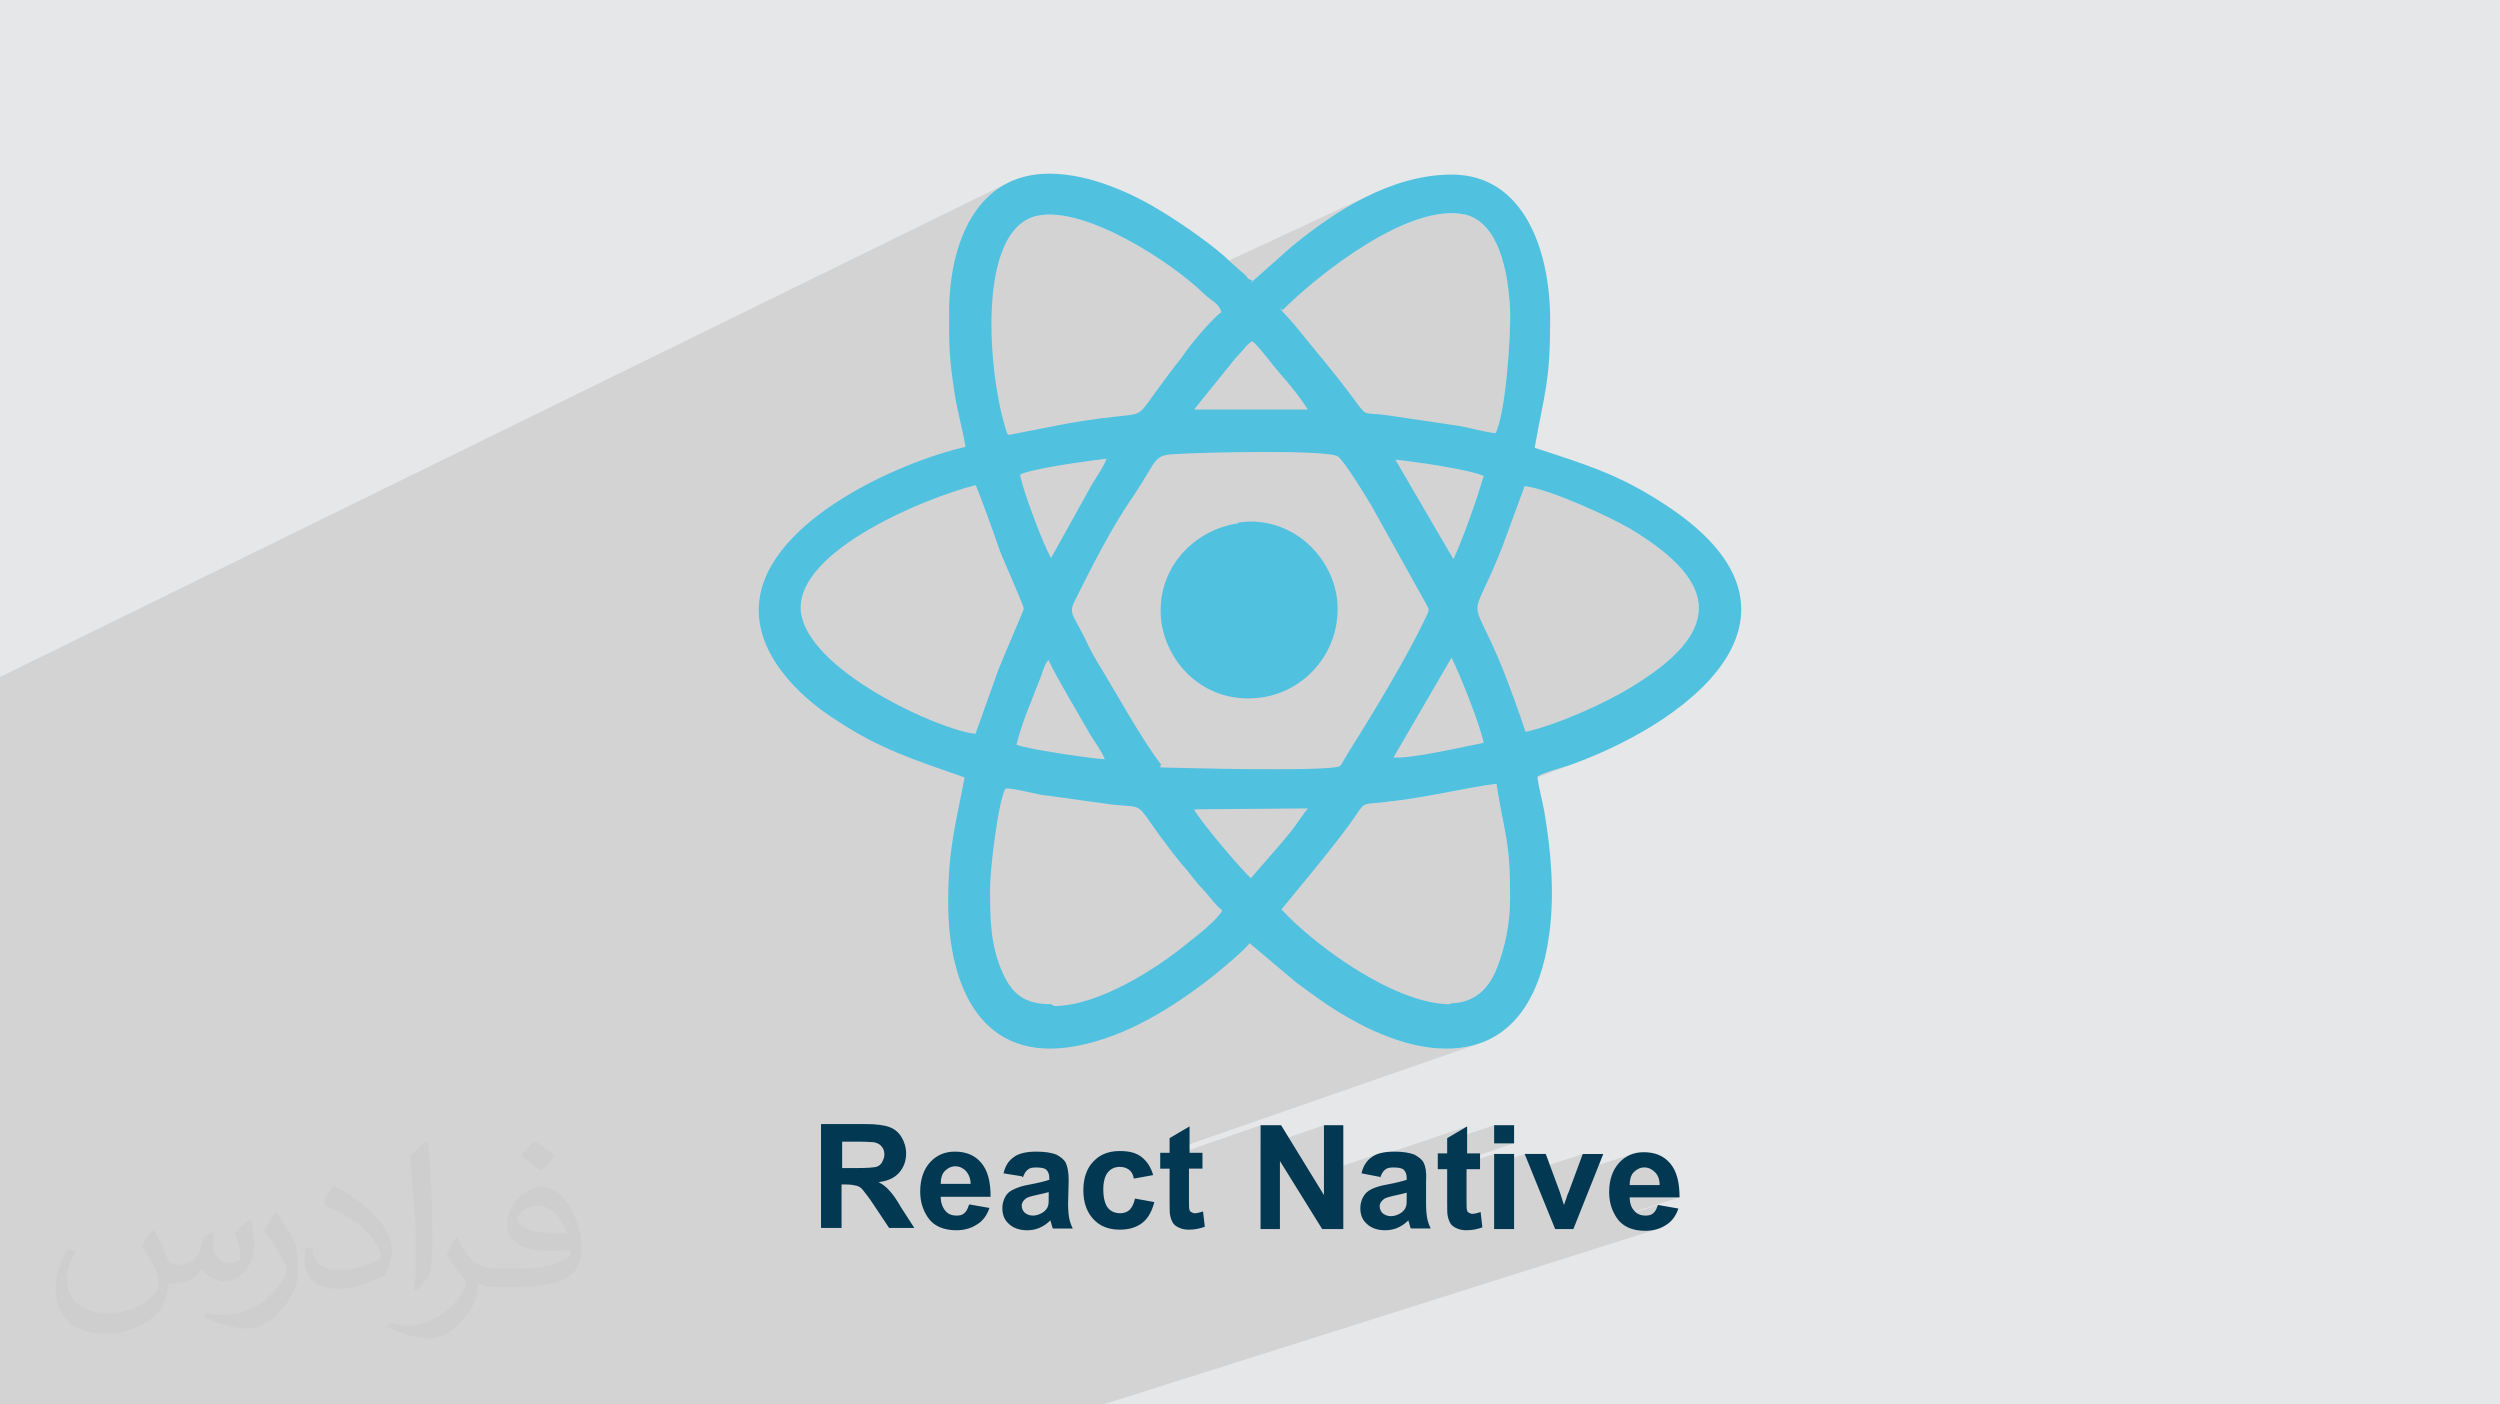 <?xml version="1.0" encoding="UTF-8"?>
<!DOCTYPE svg PUBLIC "-//W3C//DTD SVG 1.1//EN" "http://www.w3.org/Graphics/SVG/1.1/DTD/svg11.dtd">
<!-- Creator: CorelDRAW 2020 (64-Bit) -->
<svg xmlns="http://www.w3.org/2000/svg" xml:space="preserve" width="94.192mm" height="52.917mm" version="1.1" style="shape-rendering:geometricPrecision; text-rendering:geometricPrecision; image-rendering:optimizeQuality; fill-rule:evenodd; clip-rule:evenodd" viewBox="0 0 9404.92 5283.66" xmlns:xlink="http://www.w3.org/1999/xlink" xmlns:xodm="http://www.corel.com/coreldraw/odm/2003">
 <defs>
  <style type="text/css">
   <![CDATA[
    .fil3 {fill:#51C1E0}
    .fil0 {fill:#E6E7E8}
    .fil4 {fill:#033852;fill-rule:nonzero}
    .fil2 {fill:#373435;fill-opacity:0.031}
    .fil1 {fill:#2B2A29;fill-opacity:0.102}
   ]]>
  </style>
 </defs>
 <g id="Layer_x0020_1">
  <polygon class="fil0" points="-0,0 9404.92,0 9404.92,5283.66 -0,5283.66 "/>
  <polygon class="fil1" points="1227.66,5283.66 1214.07,5283.66 1212.02,5283.66 1206.92,5283.66 1202.06,5283.66 1201.69,5283.66 1198.78,5283.66 1189.26,5283.66 1180.5,5283.66 1173.3,5283.66 1160.48,5283.66 1079.41,5283.66 1071.3,5283.66 1023.64,5283.66 991.23,5283.66 986.98,5283.66 980.31,5283.66 968.17,5283.66 954.26,5283.66 925.32,5283.66 916.34,5283.66 877.8,5283.66 863.69,5283.66 815.22,5283.66 790.4,5283.66 726.57,5283.66 709.78,5283.66 709.75,5283.66 639.76,5283.66 575.74,5283.66 521.26,5283.66 518.75,5283.66 465.07,5283.66 463.25,5283.66 401.39,5283.66 372.78,5283.66 230.81,5283.66 38.87,5283.66 13.94,5283.66 -0,5283.66 -0,5223.56 -0,5163.15 -0,5117.18 -0,5116.84 -0,5097.87 -0,5096.77 -0,5093.59 -0,5066.46 -0,5024.57 -0,5019.44 -0,5017.02 -0,5003.53 -0,4985.3 -0,4971.44 -0,4970.39 -0,4970.38 -0,4954.44 -0,4946.83 -0,4854.32 -0,4816.88 -0,4810.64 -0,4798.33 -0,4695.67 -0,4658.71 -0,4657.6 -0,4655.92 -0,4570 -0,4552.57 -0,4544.5 -0,4538.7 -0,4502.98 -0,4499.41 -0,4456.49 -0,4441.17 -0,4413.19 -0,4376.04 -0,4358.43 -0,4285.7 -0,4277.3 -0,4226.95 -0,4175.45 -0,4145.75 -0,4144.53 -0,4109.8 -0,4091.59 -0,4048.43 -0,4029.95 -0,3979.81 -0,3967.89 -0,3966.26 -0,3957.46 -0,3947.64 -0,3891.19 -0,3821.41 -0,3718.66 -0,3707.76 -0,3676.86 -0,3663.69 -0,3652.14 -0,3642.58 -0,3581.8 -0,3574.73 -0,3508.45 -0,3493.38 -0,3480.59 -0,3477.61 -0,3457.94 -0,3444.01 -0,3417.45 -0,3366.02 -0,3363.36 -0,3355.1 -0,3338.42 -0,3325.95 -0,3311.48 -0,3281.79 -0,3270.05 -0,3232.44 -0,3199.43 -0,3179.36 -0,3147.02 -0,3130.88 -0,2877.29 -0,2700.21 -0,2695.23 -0,2546.63 3792.74,687.23 3774.3,697.15 3756.72,708.22 3740.03,720.37 3724.18,733.58 3709.18,747.8 3695.02,762.98 3681.68,779.09 3669.16,796.08 3657.43,813.91 3646.51,832.52 3636.36,851.89 3626.99,871.96 3618.38,892.7 3610.51,914.06 3603.39,935.98 3598.23,954.12 3864.64,825.21 3884.62,816.58 3906.26,810.89 3923.68,808.4 3941.86,807.28 3960.74,807.48 3980.26,808.94 4000.35,811.59 4020.95,815.38 4041.99,820.24 4063.42,826.1 4085.18,832.9 4107.18,840.59 4129.39,849.08 4151.72,858.35 4174.13,868.3 4196.55,878.88 4218.9,890.03 4241.14,901.68 4263.21,913.78 4285.02,926.25 4306.53,939.04 4327.68,952.08 4348.39,965.32 4368.61,978.68 4388.27,992.1 4407.31,1005.53 4425.66,1018.9 4443.27,1032.15 4460.08,1045.21 4468.65,1052.1 5152.12,734.16 5132.75,743.67 5113.58,753.58 5094.62,763.85 5075.88,774.46 5057.35,785.38 5039.06,796.58 5021.01,808.05 5003.21,819.73 4985.65,831.62 4968.36,843.69 4951.33,855.91 4934.58,868.25 4918.12,880.68 4901.95,893.18 4886.07,905.72 4870.51,918.28 4855.25,930.82 4704.51,1064.44 4560.75,1130.69 4567.47,1135.93 4576.08,1143.63 4583.74,1152.26 4590.07,1162.19 5260.83,854.17 5285.43,843.41 5309.89,833.71 5334.14,825.12 5358.13,817.76 5381.77,811.69 5405.03,807.02 5427.81,803.81 5450.07,802.17 5471.75,802.18 5492.75,803.91 5513.05,807.47 5524.37,810.78 5535.19,814.94 5545.52,819.88 5555.4,825.59 5564.81,832.04 5573.75,839.2 5582.27,847.02 5590.35,855.48 5598.01,864.55 5605.25,874.2 5612.1,884.39 5618.56,895.09 5624.63,906.27 5630.34,917.9 5635.68,929.94 5640.67,942.36 5645.31,955.14 5649.64,968.23 5653.63,981.62 5657.32,995.26 5660.7,1009.12 5663.8,1023.17 5666.6,1037.39 5669.15,1051.73 5671.42,1066.17 5673.45,1080.66 5675.24,1095.19 5676.8,1109.72 5678.13,1124.22 5679.26,1138.65 5680.18,1152.98 5680.92,1167.19 5681.17,1176.76 5681.28,1187.4 5681.26,1199.06 5681.09,1211.66 5680.8,1225.11 5680.36,1239.33 5679.8,1254.26 5679.1,1269.82 5678.27,1285.91 5677.31,1302.49 5676.23,1319.44 5675.02,1336.73 5673.68,1354.24 5672.22,1371.91 5670.64,1389.68 5668.93,1407.45 5667.1,1425.14 5665.16,1442.7 5663.1,1460.02 5660.92,1477.04 5658.62,1493.69 5656.21,1509.87 5653.69,1525.53 5651.05,1540.58 5648.31,1554.94 5645.45,1568.53 5642.5,1581.28 5639.42,1593.11 5636.26,1603.94 5632.97,1613.71 5629.6,1622.31 5626.11,1629.7 5359.38,1743.5 5370.95,1745.26 5383.55,1747.21 5396.27,1749.24 5409.04,1751.33 5421.83,1753.47 5434.56,1755.66 5447.18,1757.9 5459.65,1760.18 5471.9,1762.48 5483.87,1764.82 5495.52,1767.17 5506.77,1769.55 5517.6,1771.94 5527.91,1774.32 5537.69,1776.71 5546.84,1779.1 5555.34,1781.46 5563.12,1783.82 5570.12,1786.16 5576.28,1788.45 5581.56,1790.72 5575.66,1810.14 5569.54,1829.83 5563.21,1849.73 5556.68,1869.79 5549.97,1889.94 5543.56,1908.77 5735.74,1828.4 5745.4,1829.94 5755.75,1831.98 5766.71,1834.48 5778.25,1837.43 5790.31,1840.79 5802.84,1844.54 5815.82,1848.64 5829.16,1853.08 5842.81,1857.83 5856.75,1862.85 5870.92,1868.13 5885.27,1873.63 5899.75,1879.33 5914.3,1885.21 5928.87,1891.23 5943.44,1897.36 5957.93,1903.58 5972.3,1909.87 5986.5,1916.19 6000.49,1922.52 6014.19,1928.84 6027.59,1935.11 6040.62,1941.31 6053.24,1947.41 6065.38,1953.38 6077,1959.2 6088.06,1964.85 6098.52,1970.29 6108.29,1975.49 6117.36,1980.43 6125.67,1985.08 6133.15,1989.43 6164.28,2008.64 6193.41,2027.74 6220.55,2046.73 6245.7,2065.63 6268.85,2084.44 6290,2103.18 6309.15,2121.84 6326.29,2140.44 6341.43,2158.98 6354.55,2177.47 6365.66,2195.93 6374.76,2214.36 6381.84,2232.76 6386.9,2251.15 6389.95,2269.53 6390.95,2287.92 6389.94,2306.31 6386.9,2324.72 6381.82,2343.16 6374.71,2361.63 6365.56,2380.15 6354.37,2398.72 6341.14,2417.34 6325.86,2436.03 6308.54,2454.8 6289.17,2473.66 6267.74,2492.6 6244.26,2511.64 6218.72,2530.79 6191.12,2550.06 6161.45,2569.45 6129.73,2588.97 6120.51,2594.49 6110.85,2600.11 6100.78,2605.83 6090.32,2611.64 6079.5,2617.51 6068.33,2623.43 6056.86,2629.39 6045.1,2635.38 6033.06,2641.39 6020.78,2647.4 6008.29,2653.39 5995.61,2659.37 5982.75,2665.3 5969.76,2671.2 5956.64,2677.02 5943.43,2682.76 5930.15,2688.41 5916.83,2693.96 5903.48,2699.39 5890.14,2704.7 5876.82,2709.86 4881.25,3094.11 4877.13,3099.85 4872.39,3106.3 4865.96,3115.14 4859.49,3123.74 4852.94,3132.19 4848.77,3137.43 5138.76,3025.82 5149.77,3023.39 5164.56,3021.86 5184.65,3020.16 5211.56,3017.25 5226.61,3015.58 5241.54,3013.81 5256.38,3011.93 5271.12,3009.95 5285.74,3007.89 5300.24,3005.75 5314.63,3003.53 5328.9,3001.25 5343.05,2998.92 5357.08,2996.53 5370.99,2994.12 5384.77,2991.66 5398.41,2989.18 5411.92,2986.7 5425.3,2984.2 5438.54,2981.72 5451.64,2979.23 5464.59,2976.76 5477.4,2974.33 5490.06,2971.92 5502.57,2969.56 5514.93,2967.25 5527.13,2965 5539.17,2962.81 5551.06,2960.71 5562.78,2958.68 5574.33,2956.74 5585.72,2954.92 5596.94,2953.19 5607.98,2951.57 5618.84,2950.09 5629.54,2948.74 5632.39,2966.82 5633.9,2975.94 5811.21,2908.57 5819.72,2905.46 5828.63,2902.4 5837.78,2899.4 5847.08,2896.47 5856.37,2893.62 5865.53,2890.86 5874.44,2888.21 5882.94,2885.66 5890.93,2883.23 5898.26,2880.94 5904.81,2878.78 5910.45,2876.77 5955.41,2859.72 5634.81,2981.49 5635.2,2983.84 5637.92,2999.9 5640.6,3015.06 5643.2,3029.38 5645.73,3042.96 5648.19,3055.86 5650.58,3068.16 5652.88,3079.94 5655.12,3091.26 5657.28,3102.2 5659.34,3112.85 5661.34,3123.25 5663.24,3133.52 5665.06,3143.69 5666.79,3153.87 5668.43,3164.11 5669.98,3174.5 5671.43,3185.11 5672.79,3196.02 5674.05,3207.29 5675.21,3219.01 5676.27,3231.24 5677.23,3244.07 5678.07,3257.56 5678.82,3271.8 5679.45,3286.85 5679.98,3302.8 5680.39,3319.71 5680.68,3337.67 5680.86,3356.73 5680.92,3376.99 5680.72,3394.29 5680.12,3411.51 5679.13,3428.62 5677.76,3445.61 5676.01,3462.5 5673.88,3479.25 5671.37,3495.86 5668.51,3512.32 5665.27,3528.62 5661.69,3544.74 5657.74,3560.69 5653.46,3576.45 5648.84,3592 5643.88,3607.35 5638.58,3622.48 5632.96,3637.37 5627.5,3651.33 5621.37,3664.9 5614.56,3678 5607.05,3690.58 5598.81,3702.55 5589.84,3713.86 5580.1,3724.41 5569.58,3734.16 5558.26,3743.02 5546.1,3750.93 5533.11,3757.81 5519.26,3763.6 5180.87,3883.46 5197.01,3890.5 5229,3903.04 5260.76,3914.03 5292.21,3923.45 5323.32,3931.23 5354.02,3937.33 5384.28,3941.7 5414.01,3944.32 5443.2,3945.13 5471.78,3944.09 5499.68,3941.14 5526.87,3936.27 5553.29,3929.4 5578.88,3920.51 4400,4330.8 4400,4336.74 4364.68,4349.03 4364.68,4364.08 4742.19,4232.98 4742.19,4315.09 4980.63,4232.98 4980.63,4409.54 5186.06,4340.09 5176.93,4343.5 5168.78,4347.54 5161.65,4352.19 5154.51,4357.47 5149.02,4362.46 5519.29,4237.39 5444.23,4281.55 5444.23,4292.45 5620.85,4232.98 5620.85,4301.42 5695.91,4301.42 5408.91,4397.13 5408.91,4398.56 5444.23,4398.56 5444.23,4399.97 5620.85,4341.16 5620.85,4379.24 5735.66,4341.16 5761.44,4404.62 5954.22,4341.16 5928.52,4410.74 6144.39,4340.13 6132.49,4344.47 6121.2,4350.06 6110.54,4356.89 6100.5,4364.96 6091.09,4374.28 6086.67,4379.37 6082.5,4384.72 6078.61,4390.32 6074.98,4396.18 6071.63,4402.28 6068.54,4408.63 6065.75,4415.21 6063.22,4422.02 6060.98,4429.06 6060.73,4429.98 6169.57,4394.62 6174.84,4393.15 6180.33,4392.25 6186.02,4391.94 6191.72,4392.25 6197.2,4393.15 6202.47,4394.62 6207.54,4396.63 6212.4,4399.16 6217.07,4402.19 6221.51,4405.67 6225.75,4409.59 6229.68,4413.95 6233.17,4418.74 6236.19,4423.99 6238.72,4429.74 6240.74,4436 6242.21,4442.81 6243.11,4450.19 6243.42,4458.16 6243.43,4458.16 6243.43,4458.16 6056.58,4518.33 6057.99,4525.87 6058.51,4527.8 6130.83,4504.53 6318.47,4504.53 6081.35,4580.33 6082.26,4581.79 6082.77,4582.45 6236.79,4533.24 6235.12,4538.09 6233.4,4542.72 6231.59,4547.09 6229.61,4551.17 6227.42,4554.94 6224.99,4558.38 6222.24,4561.45 6219.12,4564.14 6216.44,4566.42 6213.4,4568.31 6210.05,4569.84 6206.43,4571.04 6102.69,4604.09 6113.38,4611.72 6126.42,4618.5 6140.69,4623.73 6156.15,4627.42 6172.75,4629.63 6190.44,4630.36 6201.82,4629.95 6212.75,4628.77 6223.23,4626.87 6233.21,4624.29 4149.92,5283.66 4127.98,5283.66 3969.68,5283.66 3961.39,5283.66 3888.39,5283.66 3886.02,5283.66 3880.91,5283.66 3856.17,5283.66 3792.56,5283.66 3708.71,5283.66 3679.89,5283.66 3679.88,5283.66 3648.92,5283.66 3581.38,5283.66 3579.15,5283.66 3563.2,5283.66 3526.79,5283.66 3519.67,5283.66 3502.36,5283.66 3495.36,5283.66 3443.58,5283.66 3441.83,5283.66 3441.32,5283.66 3433.87,5283.66 3370.62,5283.66 3351.26,5283.66 3306.15,5283.66 3281.51,5283.66 3278.95,5283.66 3259.89,5283.66 3229.14,5283.66 3212.75,5283.66 3210.02,5283.66 3185.76,5283.66 3127.87,5283.66 3091.18,5283.66 3090.03,5283.66 3080.51,5283.66 3077.82,5283.66 3051.82,5283.66 3028.86,5283.66 2977.96,5283.66 2932.68,5283.66 2898.79,5283.66 2894,5283.66 2889.93,5283.66 2888.65,5283.66 2877.92,5283.66 2872.7,5283.66 2852.7,5283.66 2830.22,5283.66 2790.43,5283.66 2786.57,5283.66 2782.79,5283.66 2762.5,5283.66 2756.51,5283.66 2754.52,5283.66 2750.64,5283.66 2738.65,5283.66 2738.41,5283.66 2736.66,5283.66 2732.21,5283.66 2728.31,5283.66 2683.2,5283.66 2644.32,5283.66 2641.95,5283.66 2633.91,5283.66 2628.92,5283.66 2625.14,5283.66 2593.28,5283.66 2584.35,5283.66 2573.13,5283.66 2543.48,5283.66 2535.73,5283.66 2518.26,5283.66 2500.58,5283.66 2471.55,5283.66 2467.17,5283.66 2421.64,5283.66 2405.6,5283.66 2396.08,5283.66 2395.31,5283.66 2307.41,5283.66 2302.62,5283.66 2276.11,5283.66 2161.82,5283.66 2133.41,5283.66 2118.97,5283.66 2106.93,5283.66 2099.9,5283.66 2075.86,5283.66 2030.16,5283.66 2012.56,5283.66 1977.78,5283.66 1964.34,5283.66 1957.78,5283.66 1945.25,5283.66 1938.53,5283.66 1929.4,5283.66 1899.16,5283.66 1840.76,5283.66 1840.74,5283.66 1839.38,5283.66 1833.05,5283.66 1831.18,5283.66 1828.82,5283.66 1809.26,5283.66 1801.01,5283.66 1791.04,5283.66 1789.04,5283.66 1782.76,5283.66 1752.38,5283.66 1735.2,5283.66 1716.68,5283.66 1711.45,5283.66 1706.38,5283.66 1685.41,5283.66 1677.55,5283.66 1662.15,5283.66 1650.53,5283.66 1647.55,5283.66 1645.7,5283.66 1645.55,5283.66 1644.72,5283.66 1637.07,5283.66 1635.77,5283.66 1630.93,5283.66 1574.43,5283.66 1567.74,5283.66 1547.17,5283.66 1540.15,5283.66 1535.27,5283.66 1531.2,5283.66 1513.97,5283.66 1504.05,5283.66 1502.56,5283.66 1502.36,5283.66 1499.41,5283.66 1498.78,5283.66 1496.53,5283.66 1489.6,5283.66 1482.04,5283.66 1466.12,5283.66 1451.96,5283.66 1423.82,5283.66 1417.78,5283.66 1402.3,5283.66 1364.97,5283.66 1353.36,5283.66 1324.36,5283.66 1311.53,5283.66 1307.17,5283.66 1285.84,5283.66 "/>
  <path class="fil2" d="M578.49 4627.69c17.95,27.21 29.6,53.36 40.96,82.43 8.45,16.91 12.93,48.09 52.57,48.09 11.61,0 28.28,-3.42 43.06,-11.61 16.63,-8.73 29.32,-21.94 35.94,-42l15.85 -53.36 38.57 -19.02 2.64 2.64c-5.27,20.09 -6.59,39.36 -6.59,54.43 0,44.63 38.57,61.56 69.22,61.56 17.95,0 34.09,-8.73 34.09,-25.11 0,-21.13 -8.98,-57.06 -20.62,-89.29 17.95,-17.95 35.94,-35.94 56.53,-50.47l3.17 1.6c8.98,38.04 14,75.56 14,100.66 0,24.57 -10.83,51.79 -19.81,69.49 -18.49,34.87 -51.25,62.62 -90.87,62.62 -30.1,0 -63.65,-15.07 -86.66,-43.06l-1.32 0c-21.66,26.96 -55.22,51.25 -108.86,51.25l-16.63 0c-2.64,35.41 -10.29,60.49 -21.94,82.95 -31.95,62.34 -126.81,106.47 -216.1,106.47 -124.17,0 -186.51,-71.59 -186.51,-166.96 0,-58.91 19.27,-113.6 48.88,-152.42l24.29 10.04c-18.49,35.41 -30.91,68.68 -30.91,101.45 0,89.29 72.66,131.83 156.4,131.83 77.68,0 173.83,-49.41 191.28,-106.72 -6.59,-62.62 -30.1,-91.93 -66.04,-148.99 10.83,-19.02 24.83,-38.04 42.28,-58.38l3.17 0 0 0 0 0 -0.02 -0.09zm1432.13 -336.04c26.15,16.39 51.79,35.66 76.87,57.85 -14,19.81 -31.45,37.79 -53.11,53.64 -25.11,-20.34 -50.19,-37.79 -75.84,-56.27 17.42,-19.55 34.62,-38.29 52.04,-55.22l0 0 0 0 0 0 0 0 0 0 0.03 0zm13.47 244.11c-42.28,0 -76.87,27.75 -76.87,48.34 0,44.13 84.53,57.85 185.72,57.31 -12.68,-51.79 -57.06,-105.68 -108.86,-105.68l0.01 0.03zm-94.86 236.19c54.96,0 103.04,-1.6 139.74,-10.83 40.96,-10.29 75.56,-30.91 75.56,-45.17 0,-3.7 0,-8.19 -1.32,-11.89 -22.98,2.11 -49.41,2.11 -72.38,2.11 -74.49,0 -131.55,-16.91 -154.02,-58.66 -5.55,-11.61 -9.51,-24.57 -9.51,-39.36 0,-40.43 17.42,-79.79 48.09,-107 25.61,-22.45 53.89,-36.44 82.67,-36.44 52.04,0 93.51,41.75 122.57,107.54 15.85,35.94 26.68,77.4 26.68,129.72 0,34.87 -9.51,64.19 -31.17,85.85 -40.43,39.11 -114.92,53.89 -229.04,53.89l-51.79 0 0 0 -13.47 0c-28.28,0 -48.62,-5.02 -64.72,-17.42l-2.64 0c0.79,6.59 1.32,12.93 1.32,19.02 0,25.61 -8.45,58.38 -25.61,84.53 -50.72,75.3 -105.68,108.04 -153.24,108.04 -48.09,0 -107,-18.49 -160.11,-42.54l9.51 -18.49c17.17,7.13 40.96,11.89 73.7,11.89 85.85,0 198.66,-82.43 212.66,-163 -3.17,-6.59 -8.98,-15.32 -17.17,-24.57 -25.11,-29.85 -40.96,-54.68 -55.75,-80.83 12.68,-25.11 24.29,-45.17 35.13,-63.4l4.49 -0.53c36.72,74.77 69.99,117.55 144.23,117.55l11.61 0 0 0 53.89 0 0 0 0 0 0 0 0 0 0 0 0.09 0.01zm-371.98 79c6.34,-34.34 6.87,-72.91 6.87,-108.86l0 -53.36c0,-99.6 -12.68,-244.36 -22.98,-338.68 17.95,-19.27 43.06,-42 62.87,-57.31l5.81 1.6c13.47,118.62 16.63,256 16.63,383.06 0,33.3 -1.32,65.79 -4.49,89.55 -1.85,30.1 -19.27,52.83 -56.53,87.7l-8.19 -3.7zm-382.8 -157.19c1.85,46.77 24.83,83.49 105.15,83.49 49.93,0 92.19,-12.93 138.96,-35.13 8.45,-3.7 12.93,-8.73 12.93,-12.93 0,-29.32 -22.45,-68.15 -60.23,-103.55 -36.72,-33.3 -85.34,-62.62 -130.76,-82.18 -15.6,-6.59 -20.62,-13.47 -20.62,-20.09 0,-13.47 17.95,-41.75 32.77,-62.09l5.02 -0.53c52.04,27.21 110.17,67.64 153.24,112.53 39.11,41.47 63.4,83.49 63.4,129.19 0,33.81 -10.29,65.51 -26.96,95.11 -57.06,28.79 -117.83,50.72 -178.06,50.72 -73.17,0 -123.1,-34.34 -123.1,-114.92 0,-8.73 0,-22.19 3.17,-39.64l25.11 0 0 0 0 0 0 0 0 0 0 0 -0.02 0zm-132.37 -132.9l45.45 73.45c16.63,27.21 32.23,56.81 32.23,103.55l0 59.7c0,48.34 -30.91,100.13 -80.83,151.38 -39.11,34.62 -73.7,49.41 -105.68,49.41 -47.55,0 -101.98,-14.79 -164.85,-41.75l7.13 -18.49c19.81,5.27 42.79,9.77 71.06,9.77 90.36,-0.53 182.8,-66.57 225.08,-147.15 5.02,-9.26 6.87,-17.95 6.87,-24.04 0,-9.26 -5.02,-19.55 -8.98,-28.79 -22.98,-43.31 -48.62,-82.95 -76.87,-119.68 14.79,-23.25 29.6,-45.7 45.7,-67.9l3.7 0.53 0 0 0 0 0 0 0 0 0 0 -0.02 0.01z"/>
  <g id="_1997200880176">
   <g>
    <path class="fil3" d="M3954.21 3777.81c-102.78,0 -147.32,-41.11 -181.58,-116.48 -47.96,-106.21 -47.96,-205.56 -47.96,-322.04 0,-68.52 30.82,-328.89 58.23,-373.42 34.26,0 95.93,17.12 133.62,23.97l274.09 37.68c140.47,13.7 58.23,-20.55 256.95,226.11 13.7,13.71 23.97,27.41 34.26,41.11 17.12,20.56 23.97,30.83 37.68,44.53 27.4,27.41 51.38,65.09 78.8,85.66 -17.12,34.26 -95.93,95.93 -126.77,119.91 -119.91,99.36 -339.17,239.83 -507.04,239.83l-3.42 -3.42 0 0 0 0 0 0 -6.86 -3.42zm1500.59 0c-202.13,0 -500.19,-212.41 -633.81,-356.3 3.42,-6.85 215.83,-256.95 280.93,-356.3 34.26,-51.38 27.41,-37.68 109.63,-47.96 161.03,-17.12 304.92,-54.81 417.98,-68.52 30.83,198.71 51.38,205.56 51.38,428.25 0,92.51 -17.12,181.58 -47.96,260.39 -27.41,75.37 -82.23,137.04 -178.15,137.04l3.42 0 0 0 0 0 0 0 -3.43 3.39zm-746.87 -472.79c-30.83,-23.98 -198.71,-222.68 -215.83,-260.39l428.25 -3.42c-6.85,6.85 -37.68,51.38 -47.96,65.09 -17.13,23.97 -34.26,44.53 -54.82,68.52l-113.06 130.18 0 0 0 0 0 0 3.41 0.02zm-883.91 -503.62c13.71,-54.82 34.26,-113.07 54.82,-161.03 10.27,-27.41 20.55,-54.81 30.82,-78.8 10.28,-23.98 17.13,-58.24 34.26,-78.81 34.26,71.94 113.06,202.13 157.6,280.93 17.12,27.41 44.53,65.09 54.81,92.51 -58.23,-3.42 -291.21,-37.68 -332.32,-54.81l0 0 0 0 0.01 0zm1637.63 -325.47c30.83,61.66 106.21,250.1 119.91,318.61 -71.93,13.71 -277.5,61.67 -339.17,54.82l219.26 -376.86 -3.42 3.43 0 0 3.42 0zm277.51 277.5c-27.41,-82.23 -54.82,-157.59 -85.66,-236.39 -126.76,-311.77 -126.76,-143.89 -3.42,-455.66l85.66 -232.98c99.36,13.71 322.04,116.49 397.42,161.03 342.59,205.55 346.02,390.57 -3.42,599.54 -95.93,58.24 -270.66,137.04 -390.57,164.45l0 0 0 0 0 0 0 0 0 0.01zm-2069.31 6.86c-130.19,-10.28 -647.51,-243.25 -657.78,-469.36 -6.86,-222.69 469.36,-417.98 657.78,-465.93 6.85,6.85 78.8,208.97 89.08,239.82 10.28,30.83 95.93,219.26 92.51,226.12 0,3.42 -85.65,202.12 -95.93,229.54l-85.65 239.83 0 0 0 0 0 0 0 -0.01zm698.91 116.48c-68.52,-85.66 -181.58,-291.21 -243.25,-390.57 -20.56,-34.26 -37.68,-71.94 -54.82,-106.21 -34.26,-65.09 -47.96,-75.37 -30.83,-113.06 68.52,-137.04 140.47,-280.93 226.12,-404.28 89.08,-133.62 71.93,-150.74 154.17,-154.17 92.51,-6.85 551.58,-17.13 609.83,6.85 23.97,10.27 119.91,171.3 130.19,188.42l202.12 363.15c13.7,27.41 17.12,23.98 3.42,51.39 -65.09,140.46 -198.7,363.14 -287.78,503.61 -44.53,71.94 -27.41,58.24 -58.23,65.09 -116.49,13.7 -520.75,3.42 -654.37,0l0 -6.85 0 0 0 0 0 0 3.43 -3.38zm1096.31 -777.71l-215.83 -370c68.52,6.85 280.93,37.68 332.32,61.66 -30.82,102.78 -71.93,219.26 -113.06,311.77l-3.42 -3.42zm-1630.78 -311.77c37.68,-23.97 267.24,-54.81 328.9,-61.66 -10.28,27.4 -37.68,68.51 -54.82,95.92l-154.17 277.51c-27.41,-44.53 -106.21,-253.53 -116.48,-311.76l-3.43 0 0 0 0 0 0 -0.02zm818.82 -445.38c23.98,-23.98 41.12,-51.39 58.24,-58.24 17.12,13.71 44.53,47.96 58.23,65.09 54.82,71.94 92.51,102.78 150.75,191.85l-428.25 0 157.59 -195.27 3.42 -3.42 0 0 0 0 0.01 0zm171.3 -174.73c130.19,-130.19 476.21,-407.7 688.64,-359.73 123.33,30.83 161.02,208.98 167.87,359.73 3.42,95.93 -17.12,390.57 -54.81,462.51 -37.68,-3.42 -95.93,-20.56 -137.04,-27.41l-277.51 -41.11c-82.23,-10.27 -68.52,6.85 -109.63,-47.96 -95.93,-130.19 -130.19,-164.45 -212.41,-267.24 -23.97,-30.82 -47.96,-54.81 -71.94,-82.23l0 -3.42 0 0 0 0 0 0 6.84 6.85zm-1034.65 465.93c-71.94,-205.56 -123.33,-777.7 116.49,-822.24 181.58,-34.26 503.62,178.15 623.53,294.63 23.98,23.98 54.81,34.26 65.09,68.52 -37.68,27.41 -123.34,130.19 -147.32,167.88 -191.86,243.25 -119.92,208.97 -256.96,226.11 -157.59,17.12 -250.1,41.11 -397.42,68.52l0 -3.42 0 0 0 0 0 0 -3.41 0.01zm918.17 -578.98c-20.56,-10.27 -6.85,0 -20.56,-17.12l-58.23 -51.39c-58.24,-58.23 -178.15,-140.47 -250.1,-185 -109.63,-68.52 -274.09,-147.32 -431.68,-147.32 -270.66,0 -376.86,253.53 -376.86,524.18 0,123.33 0,167.87 20.56,301.48 10.27,68.52 30.83,137.04 41.11,202.12 -256.95,58.24 -784.55,294.64 -777.7,620.11 3.42,188.42 181.58,339.17 291.21,407.69 164.45,109.63 298.07,150.74 483.07,215.83 -34.26,181.58 -61.67,267.24 -61.67,469.36 0,325.47 130.19,606.4 479.64,541.31 191.85,-34.25 373.42,-150.74 517.32,-263.8 37.68,-30.83 116.48,-95.93 137.04,-123.34l174.73 147.33c65.08,47.96 119.91,89.08 191.85,130.18 346.02,202.13 695.48,178.15 760.57,-311.76 20.56,-150.75 6.85,-308.34 -17.12,-452.24 -6.86,-44.53 -23.98,-102.78 -27.41,-140.47 27.41,-17.12 99.36,-34.26 126.76,-44.53 479.64,-174.73 969.55,-582.42 346.03,-983.25 -167.88,-109.64 -294.63,-147.32 -483.06,-208.98 37.68,-212.41 58.23,-246.68 58.23,-479.63 0,-270.66 -102.78,-548.17 -370,-548.17 -229.55,0 -445.39,140.47 -606.4,274.09l-150.74 133.62 6.85 -10.28 0 0 0 0 0 0 -3.42 -0.01z"/>
    <path class="fil3" d="M4656.55 1968.89c-164.45,23.97 -311.77,171.29 -287.78,370 23.97,167.87 174.72,315.18 380.28,284.36 164.45,-23.98 301.49,-178.15 280.93,-370 -20.55,-167.88 -178.15,-315.19 -370,-287.79l0 0 0 0 -3.43 3.43z"/>
   </g>
   <path class="fil4" d="M3088.65 4619.33l0 -390.76 165.57 0c41.95,0 72.86,4.41 90.52,11.03 19.86,6.62 35.32,19.87 46.35,37.53 11.04,17.65 17.66,39.73 17.66,61.82 0,28.7 -8.83,52.99 -26.49,72.85 -17.66,19.87 -41.95,30.9 -77.27,35.33 17.66,8.83 30.9,19.86 41.95,33.11 11.03,11.03 26.49,33.11 44.14,64.02l48.57 75.07 -94.93 0 -57.4 -86.1c-19.87,-30.9 -35.32,-48.57 -41.95,-57.4 -6.62,-8.84 -15.45,-13.25 -24.28,-15.46 -8.83,-2.21 -22.07,-4.41 -39.73,-4.41l-15.46 0 0 163.37 -79.47 0 0 0 2.22 0zm79.47 -225.18l57.4 0c37.53,0 61.82,-2.21 70.65,-4.41 8.83,-2.22 17.65,-8.84 22.08,-17.66 4.41,-8.83 8.83,-17.66 8.83,-28.7 0,-13.25 -4.41,-24.28 -11.03,-30.9 -6.63,-8.84 -17.66,-13.25 -28.71,-15.46 -6.62,0 -26.49,-2.21 -57.4,-2.21l-61.82 0 0 99.35 0 0 0 -0.01zm479.06 136.87l75.07 13.24c-8.83,26.49 -24.28,48.57 -46.36,61.82 -19.86,13.25 -46.35,22.08 -77.26,22.08 -48.57,0 -86.1,-15.46 -108.18,-48.57 -17.66,-26.49 -28.7,-57.4 -28.7,-97.13 0,-46.36 13.24,-83.89 37.52,-110.38 24.28,-26.49 55.2,-39.74 92.72,-39.74 41.95,0 75.07,13.25 99.35,41.95 24.28,28.7 35.32,70.64 35.32,128.05l-187.66 0c0,22.07 6.63,39.73 17.66,52.98 11.04,13.25 26.49,17.66 41.95,17.66 11.03,0 22.07,-2.21 28.7,-8.83 8.83,-6.63 13.24,-17.66 17.65,-30.9l0 0 2.22 -2.22zm4.42 -75.07c0,-22.08 -6.63,-37.52 -17.66,-50.78 -11.04,-11.03 -24.28,-17.65 -39.74,-17.65 -15.45,0 -28.7,6.62 -39.73,17.65 -11.03,11.04 -15.46,28.7 -15.46,48.57l112.59 0 0 0 0 2.22zm192.06 -30.9l-68.44 -11.04c6.62,-28.7 19.87,-48.56 39.73,-61.82 17.66,-13.24 46.36,-19.86 83.89,-19.86 33.12,0 57.4,4.41 75.07,11.03 15.46,8.83 28.7,17.66 35.32,30.9 6.63,13.25 11.04,35.32 11.04,66.23l-2.21 88.32c0,24.27 2.21,44.14 4.41,55.19 2.21,11.04 6.62,24.28 13.24,37.53l-75.06 0c-2.21,-4.41 -4.42,-13.25 -6.63,-22.08 -2.21,-4.41 -2.21,-6.62 -2.21,-8.83 -13.24,13.24 -26.49,22.07 -41.94,28.7 -15.46,6.62 -30.9,8.83 -46.36,8.83 -28.7,0 -52.99,-8.83 -68.44,-24.28 -17.66,-15.45 -24.28,-35.32 -24.28,-59.61 0,-15.45 4.41,-30.9 11.03,-41.94 6.62,-13.25 17.66,-22.08 33.11,-28.71 13.25,-6.62 33.12,-13.24 59.61,-17.65 35.33,-6.62 59.62,-13.25 72.86,-17.66l0 -6.62c0,-15.46 -4.41,-24.28 -11.03,-30.9 -6.63,-6.62 -19.87,-8.84 -39.74,-8.84 -13.24,0 -24.28,2.22 -30.9,8.84 -6.62,4.41 -13.24,15.45 -17.66,28.7l0 0 -4.42 -4.42zm101.56 59.61c-8.83,2.21 -24.28,6.62 -46.36,11.03 -19.86,4.41 -35.32,8.84 -39.73,13.25 -8.84,6.62 -15.46,15.45 -15.46,26.49 0,11.03 4.41,19.86 11.04,26.49 8.83,6.62 17.65,11.03 30.9,11.03 13.24,0 26.49,-4.41 39.73,-13.24 8.84,-6.63 15.46,-15.46 17.66,-24.28 2.21,-6.62 2.21,-17.66 2.21,-37.53l0 -15.45 0 0 0 2.21zm392.97 -64.02l-72.86 13.24c-2.21,-15.45 -8.83,-26.49 -17.65,-33.11 -8.84,-6.62 -19.87,-11.03 -35.33,-11.03 -17.65,0 -33.11,6.62 -44.14,19.86 -11.04,13.25 -17.66,35.33 -17.66,64.02 0,33.12 6.62,57.4 17.66,70.65 11.03,13.24 26.49,19.87 46.36,19.87 13.24,0 26.48,-4.41 35.32,-13.25 8.83,-8.83 15.45,-22.08 19.87,-41.94l72.85 13.24c-8.83,33.11 -22.08,59.61 -44.15,77.27 -22.07,17.66 -50.77,26.49 -86.1,26.49 -41.94,0 -75.06,-13.25 -99.34,-39.74 -24.28,-26.49 -37.52,-61.82 -37.52,-108.17 0,-46.36 13.24,-83.89 37.52,-108.18 24.28,-26.49 57.4,-39.74 99.34,-39.74 35.33,0 61.83,6.62 81.69,22.08 19.87,15.46 35.33,37.52 44.15,68.44l0 0 0 -0.01zm185.45 -83.89l0 59.61 -50.78 0 0 114.8c0,24.28 0,37.52 2.21,39.73 0,4.41 2.21,6.63 6.62,8.84 4.41,2.21 6.62,4.41 13.25,4.41 6.62,0 17.65,-2.21 30.9,-6.62l6.62 57.4c-17.66,6.62 -37.52,11.03 -59.61,11.03 -13.25,0 -26.49,-2.21 -35.32,-6.62 -11.04,-4.41 -19.87,-11.04 -24.28,-17.66 -4.41,-6.62 -8.84,-17.66 -11.04,-28.7 -2.21,-8.83 -2.21,-26.49 -2.21,-52.99l0 -123.62 -35.32 0 0 -59.61 35.32 0 0 -55.2 75.07 -44.15 0 99.35 50.78 0 -2.21 0zm218.55 287l0 -390.76 77.27 0 161.17 262.71 0 -262.71 72.85 0 0 390.76 -79.47 0 -158.96 -256.09 0 256.09 -72.86 0zm448.16 -196.48l-68.44 -13.25c6.62,-28.7 19.87,-48.56 39.73,-61.82 17.66,-13.24 46.36,-19.86 83.89,-19.86 33.11,0 57.4,4.41 75.07,11.03 15.45,8.83 28.7,17.66 35.32,30.9 6.62,13.25 11.04,35.32 8.84,66.23l0 88.32c0,24.27 2.21,44.14 4.41,55.19 2.21,11.04 6.62,24.28 13.24,37.53l-75.06 0c-2.22,-4.41 -4.42,-13.25 -6.63,-22.08 -2.21,-4.41 -2.21,-6.62 -2.21,-8.83 -13.24,13.24 -26.49,22.07 -41.94,28.7 -15.46,6.62 -30.9,8.83 -46.36,8.83 -28.7,0 -52.99,-8.83 -68.44,-24.28 -17.66,-15.45 -24.28,-35.32 -24.28,-59.61 0,-15.45 4.41,-30.9 11.03,-41.94 6.62,-13.25 17.66,-22.08 30.9,-28.71 13.25,-6.62 33.11,-13.24 59.61,-17.65 35.33,-6.62 59.61,-13.25 72.86,-17.66l0 -6.62c0,-15.46 -4.41,-24.28 -11.04,-30.9 -6.62,-6.62 -19.86,-8.84 -39.73,-8.84 -13.25,0 -24.28,2.22 -30.9,8.84 -6.62,4.41 -13.25,15.45 -17.66,28.7l0 0 -2.22 -2.22zm101.56 59.61c-8.83,2.21 -24.28,6.62 -46.36,11.03 -19.87,4.42 -35.32,8.84 -39.73,13.25 -8.84,6.62 -15.46,15.45 -15.46,26.49 0,11.03 4.41,19.87 11.04,26.49 8.83,6.62 17.65,11.03 30.9,11.03 13.24,0 26.49,-4.41 39.73,-13.24 8.83,-6.63 15.46,-15.46 17.66,-24.28 2.21,-6.62 2.21,-17.66 2.21,-35.32l0 -15.46zm275.96 -147.92l0 59.61 -50.78 0 0 114.8c0,24.28 0,37.52 2.21,39.73 0,4.42 2.21,6.63 6.62,8.84 4.41,2.21 6.62,4.41 13.25,4.41 6.62,0 17.65,-2.21 30.9,-6.62l6.62 57.4c-17.66,6.62 -37.52,11.03 -59.61,11.03 -13.24,0 -26.49,-2.21 -35.32,-6.62 -11.04,-4.41 -19.87,-11.04 -24.28,-17.66 -4.41,-6.62 -8.83,-17.65 -11.04,-28.7 -2.21,-8.83 -2.21,-26.49 -2.21,-52.99l0 -123.62 -35.32 0 0 -59.61 35.32 0 0 -57.4 75.07 -44.15 0 101.56 50.78 0 0 0 -2.21 0zm52.98 -37.53l0 -68.44 75.06 0 0 68.44 -75.06 0zm0 322.32l0 -282.58 75.06 0 0 282.58 -75.06 0zm229.6 0l-114.8 -282.58 79.47 0 52.99 143.49 15.46 48.57c4.41,-13.25 6.62,-19.87 8.83,-24.28 2.21,-8.83 4.41,-15.46 8.83,-24.28l52.99 -143.49 77.27 0 -112.59 282.58 -68.44 0 0 0 -0.01 0zm388.55 -90.51l75.06 13.24c-8.83,26.49 -24.28,48.57 -46.36,61.82 -19.86,13.25 -46.35,22.08 -77.26,22.08 -48.57,0 -86.1,-15.45 -108.18,-48.57 -17.66,-26.49 -28.7,-57.4 -28.7,-97.13 0,-46.36 13.24,-83.89 37.52,-110.38 24.28,-26.49 55.2,-39.74 92.72,-39.74 41.95,0 75.07,13.25 99.35,41.95 24.28,28.7 35.32,70.64 35.32,128.05l-187.65 0c0,22.07 6.62,39.73 17.65,50.77 11.04,13.25 26.49,17.66 41.95,17.66 11.03,0 22.08,-2.21 28.7,-8.83 8.83,-6.63 13.24,-17.66 17.66,-30.9l0 0 2.22 -0.01zm4.41 -75.07c0,-22.08 -6.63,-37.52 -17.66,-48.57 -11.03,-11.03 -24.28,-17.65 -39.73,-17.65 -15.46,0 -28.71,6.62 -39.74,17.65 -11.03,11.04 -15.45,28.7 -15.45,48.57l112.59 0 0 0 -0.01 0z"/>
  </g>
 </g>
</svg>